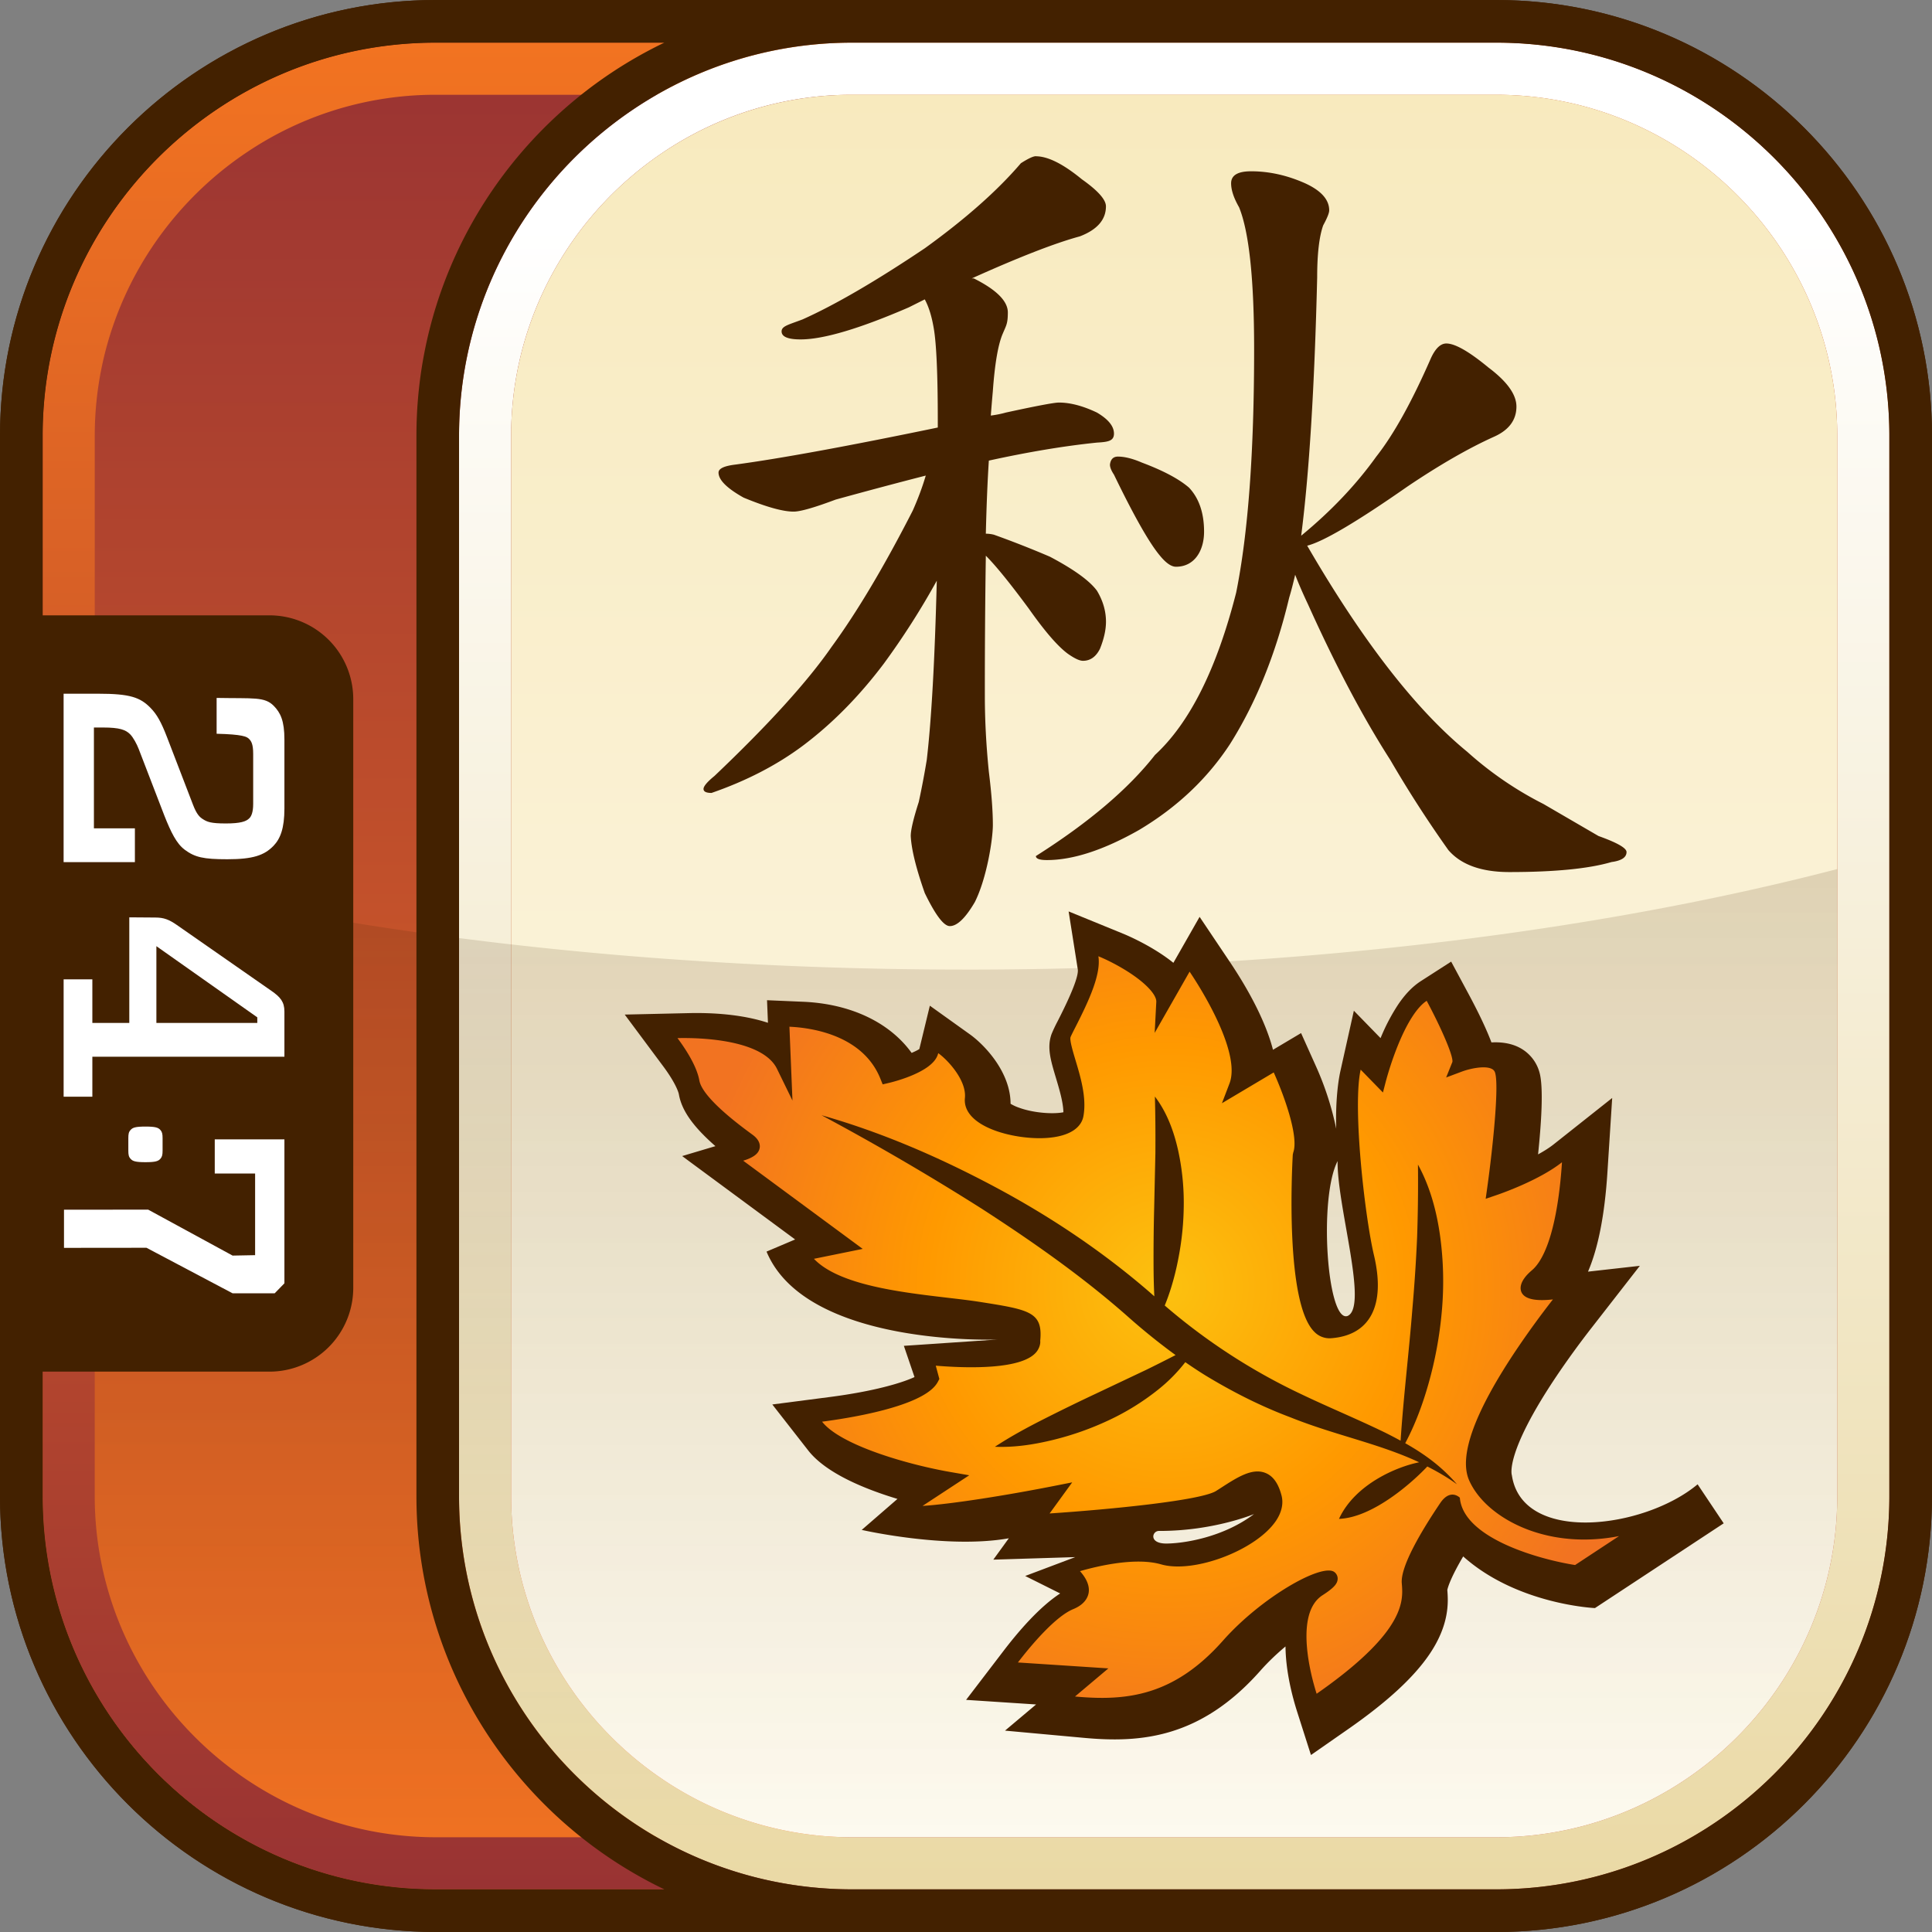 <svg xmlns="http://www.w3.org/2000/svg" width="90" height="90" viewBox="0 0 90 90"><rect x="0" y="0" width="90" height="90" fill="#808080" stroke="none"/><defs><linearGradient id="a" x1="137.895" y1="30.027" x2="108.471" y2="-50.816" gradientTransform="rotate(20 -72.994 -204.391)" gradientUnits="userSpaceOnUse"><stop offset="0" stop-color="#f27321"/><stop offset="1" stop-color="#933"/></linearGradient><linearGradient id="b" x1="1462.582" y1="130.426" x2="1462.582" y2="44.4" gradientTransform="translate(-1417.582 -42.413)" gradientUnits="userSpaceOnUse"><stop offset="0" stop-color="#933"/><stop offset="1" stop-color="#f27321"/></linearGradient><linearGradient id="c" x1="1472.281" y1="130.426" x2="1472.281" y2="44.4" gradientTransform="translate(-1417.582 -42.413)" gradientUnits="userSpaceOnUse"><stop offset="0" stop-color="#ead9a5"/><stop offset=".9" stop-color="#fff"/></linearGradient><linearGradient id="d" x1="146.176" y1="24.425" x2="118.414" y2="-51.852" gradientTransform="rotate(20 -72.994 -204.391)" gradientUnits="userSpaceOnUse"><stop offset="0" stop-color="#fdfaef"/><stop offset="1" stop-color="#f8eabe"/></linearGradient><linearGradient id="e" x1="1462.582" y1="127.999" x2="1462.582" y2="82.895" gradientTransform="translate(-1417.582 -42.413)" gradientUnits="userSpaceOnUse"><stop offset="0" stop-color="#432100" stop-opacity="0"/><stop offset="1" stop-color="#432100" stop-opacity=".15"/></linearGradient><radialGradient id="f" cx="423.118" cy="116.665" fx="423.118" fy="116.665" r="22.481" gradientTransform="rotate(-56 185.261 434.76) skewX(-.157)" gradientUnits="userSpaceOnUse"><stop offset="0" stop-color="#fcc10f"/><stop offset=".5" stop-color="#f90"/><stop offset="1" stop-color="#f27321"/></radialGradient></defs><path d="M89.998 69.701 90 20.3C90 9.109 80.896.003 69.701.002L20.3 0C9.106 0 .001 9.108.002 20.299L0 69.7c0 11.194 9.108 20.299 20.299 20.298L69.7 90c11.194 0 20.299-9.108 20.298-20.299Z" fill="#432100"/><path d="m88.015 69.704.002-49.401c-.003-10.1-8.216-18.313-18.314-18.314l-49.401-.002c-10.099 0-18.313 8.216-18.314 18.314l-.002 49.401c0 10.099 8.216 18.313 18.314 18.314l49.401.002c10.099 0 18.313-8.216 18.314-18.314Z" fill="url(#a)"/><path d="M69.7 1.987H20.3c-10.098 0-18.313 8.215-18.313 18.313v49.4c0 10.098 8.215 18.313 18.313 18.313h49.4c10.098 0 18.313-8.215 18.313-18.313V20.3c0-10.098-8.215-18.313-18.313-18.313ZM85.586 69.7c0 8.737-7.149 15.886-15.886 15.886H20.3c-3.277 0-6.33-1.005-8.866-2.723a16.104 16.104 0 0 1-3.381-3.074 15.949 15.949 0 0 1-2.386-3.922 15.735 15.735 0 0 1-1.253-6.168V20.3c0-.546.028-1.086.082-1.618.49-4.791 3.133-8.969 6.938-11.545A15.727 15.727 0 0 1 20.3 4.415h49.4c8.737 0 15.886 7.149 15.886 15.886v49.4Z" fill="url(#b)"/><path d="M69.7 1.987H39.697c-10.098 0-18.313 8.215-18.313 18.313v49.4c0 10.098 8.215 18.313 18.313 18.313H69.7c10.098 0 18.313-8.215 18.313-18.313V20.3c0-10.098-8.215-18.313-18.313-18.313ZM85.586 69.7c0 8.737-7.149 15.886-15.886 15.886H39.697c-3.277 0-6.33-1.005-8.866-2.723a16.104 16.104 0 0 1-3.381-3.074 15.949 15.949 0 0 1-2.386-3.922 15.735 15.735 0 0 1-1.253-6.168V20.3c0-.546.028-1.086.082-1.618.49-4.791 3.133-8.969 6.938-11.545a15.727 15.727 0 0 1 8.866-2.722H69.7c8.737 0 15.886 7.149 15.886 15.886v49.4Z" fill="url(#c)"/><path d="M69.7 4.414H39.697a15.77 15.77 0 0 0-8.866 2.722c-3.805 2.576-6.447 6.754-6.938 11.545a15.735 15.735 0 0 0-.082 1.618v49.4c0 2.184.447 4.269 1.253 6.168a15.937 15.937 0 0 0 2.386 3.922 16.104 16.104 0 0 0 3.381 3.074 15.772 15.772 0 0 0 8.866 2.723H69.7c8.737 0 15.886-7.149 15.886-15.886V20.3c0-8.737-7.149-15.886-15.886-15.886Z" fill="url(#d)"/><path d="M45.001 45.167c-15.23 0-29.281-1.744-40.587-4.684v29.218c0 2.184.447 4.27 1.253 6.168a15.968 15.968 0 0 0 2.386 3.922 16.104 16.104 0 0 0 3.381 3.074 15.764 15.764 0 0 0 8.866 2.723h49.4c8.737 0 15.886-7.149 15.886-15.886V40.484c-11.305 2.941-25.356 4.684-40.585 4.684Z" fill="url(#e)"/><path d="M69.7.001H20.3C9.107.001.001 9.107.001 20.3v49.4c0 11.193 9.106 20.299 20.299 20.299h49.4c11.193 0 20.299-9.106 20.299-20.299V20.3C89.999 9.107 80.893.001 69.7.001ZM20.3 88.013c-10.098 0-18.313-8.215-18.313-18.313v-5.804h10.566a3.904 3.904 0 0 0 3.903-3.903V32.569a3.903 3.903 0 0 0-3.903-3.904H1.987v-8.366c0-10.097 8.215-18.312 18.313-18.312h10.647C24.123 5.261 19.399 12.239 19.399 20.3v49.4c0 8.061 4.724 15.039 11.548 18.313H20.3ZM88.013 69.7c0 10.098-8.215 18.313-18.313 18.313H39.697c-10.098 0-18.313-8.215-18.313-18.313V20.3c0-10.098 8.215-18.313 18.313-18.313H69.7c10.098 0 18.313 8.215 18.313 18.313v49.4Z" fill="#432100"/><path d="M8.592 39.572c-.367-.274-.63-.804-.941-1.592l-1.19-3.09c-.088-.227-.249-.53-.395-.681-.208-.211-.485-.319-1.266-.319h-.425v4.697h1.909v1.574H2.963v-7.845h1.616c1.47 0 1.955.166 2.438.666.282.288.486.636.765 1.363l1.206 3.136c.178.468.323.59.467.681.193.121.353.198 1.062.198.673 0 .953-.089 1.099-.244.089-.087.178-.271.178-.665v-2.332c0-.455-.088-.59-.191-.696-.101-.107-.306-.213-1.512-.242v-1.669c1.719.033 2.238-.066 2.666.374.308.317.492.687.492 1.566v3.211c0 .926-.19 1.41-.512 1.743-.429.44-.956.621-2.146.621-1.119 0-1.516-.09-2-.453Zm4.657 7.549v2.106H4.302v1.862H2.964v-5.467h1.338v2.029h1.721v-4.918l1.217.009c.383 0 .63.09 1 .348l4.394 3.061c.44.303.615.53.615.969Zm-1.263.271-4.701-3.316v3.575h4.701v-.259ZM6.081 52.64c-.083.089-.103.184-.103.379v.581c0 .195.02.29.103.379.097.113.228.16.696.16s.595-.047.696-.16c.079-.089.101-.184.101-.379v-.581c0-.195-.022-.29-.101-.379-.101-.113-.229-.16-.696-.16s-.599.047-.696.16Zm-3.1 5.49 3.842-.004 4.012 2.121h1.96l.454-.466v-6.705h-3.245v1.591h1.88v3.803l-1.049.02-3.933-2.141-3.921.004v1.778Z" fill="#fff"/><path d="m67.601 44.796-1.409.906c-.384.247-.734.608-1.068 1.104a9.106 9.106 0 0 0-.812 1.554l-1.244-1.277-.623 2.793c-.145.649-.231 1.626-.199 2.705a14.037 14.037 0 0 0-.926-2.872l-.711-1.584-1.308.778c-.37-1.415-1.217-2.911-2.026-4.117l-1.393-2.075-1.221 2.141c-.982-.789-2.18-1.29-2.338-1.355l-2.542-1.039.428 2.711c.032.306-.275 1.097-.914 2.352l-.037.072a7.266 7.266 0 0 0-.27.572c-.226.621-.047 1.218.203 2.053.152.508.335 1.117.347 1.595-.436.091-1.348.049-2.067-.212a2.115 2.115 0 0 1-.395-.183c0-1.477-1.214-2.746-1.894-3.233l-1.866-1.336-.49 2.02c-.085.054-.21.116-.359.179-1.023-1.417-2.834-2.287-5.053-2.382l-1.683-.072.043 1.052c-1.249-.411-2.673-.474-3.676-.451l-2.996.068 1.789 2.404c.519.697.706 1.155.734 1.314.131.741.645 1.485 1.702 2.411l-1.551.462 5.264 3.885-1.332.565c1.849 4.446 10.76 4.096 10.76 4.096l-4.363.294.496 1.455c-.609.281-1.906.664-3.931.927l-2.693.35 1.671 2.14c.82 1.05 2.591 1.785 4.159 2.259l-1.665 1.444s3.962.905 6.852.39l-.722.995 3.816-.118-2.331.879 1.63.814c-.957.622-1.93 1.749-2.627 2.66l-1.756 2.297 3.261.214-1.448 1.219 3.691.338c2.609.239 5.408.027 8.197-3.121.371-.42.775-.801 1.178-1.138.012 1.141.301 2.285.548 3.058l.638 1.999 1.722-1.199c1.828-1.272 3.073-2.42 3.807-3.508.923-1.369.87-2.404.823-2.98.02-.103.135-.538.74-1.564 2.511 2.247 6.138 2.406 6.138 2.406l5.997-3.948-1.215-1.817c-2.485 2.079-8.171 2.803-8.653-.424-.004-.01-.353-1.008 2.119-4.674a40.976 40.976 0 0 1 1.586-2.181l2.257-2.899-2.415.271c.474-1.099.778-2.646.904-4.615l.223-3.475-2.73 2.163c-.202.16-.454.317-.723.465.152-1.462.258-3.102.071-3.8a1.854 1.854 0 0 0-.944-1.177c-.408-.211-.871-.262-1.299-.239-.205-.544-.541-1.281-1.084-2.29l-.793-1.475ZM54.329 71.904c-.83.003-.662-.598-.333-.587 2.538.006 4.421-.786 4.421-.786-1.429 1.081-3.258 1.37-4.088 1.373Zm8.443-10.6c-.944.322-1.357-5.473-.462-7.216-.027 2.128 1.445 6.798.462 7.216Z" fill="#432100"/><path d="m64.576 50.302-.153.591-1.038-1.065c-.388 1.741.198 6.864.618 8.638.56 2.358-.189 3.746-2.009 3.875a.979.979 0 0 1-.769-.302c-1.356-1.34-1.042-7.548-1.002-8.252l.021-.099c.257-.705-.37-2.531-.909-3.73l-2.412 1.434.353-.924c.49-1.284-.971-3.881-1.86-5.205l-1.627 2.853.076-1.447c.008-.159-.113-.381-.342-.625-.593-.635-1.698-1.23-2.356-1.498.132.837-.443 2.072-1.064 3.292-.107.21-.192.375-.232.473-.051.139.113.682.231 1.078.234.779.524 1.747.369 2.602a.921.921 0 0 1-.146.359c-.613.909-2.727.768-3.954.323-.981-.355-1.485-.896-1.422-1.523.083-.81-.773-1.754-1.242-2.09a.876.876 0 0 1-.128.283c-.463.686-1.999 1.063-2.173 1.104l-.288.067-.11-.273c-.838-2.074-3.319-2.373-4.234-2.412l.142 3.439-.721-1.478c-.612-1.254-3.145-1.465-4.635-1.431.382.513.899 1.306 1.017 1.97.144.816 1.902 2.108 2.48 2.532.408.298.384.616.254.808-.124.184-.395.312-.691.4l5.568 4.109-2.272.462c1.159 1.221 4.042 1.558 6.201 1.811.552.065 1.063.124 1.498.192 2.343.369 2.973.467 2.842 1.816.017.127-.031.309-.135.464-.615.912-3.353.81-4.73.696l.166.618-.061.118a.949.949 0 0 1-.065.109c-.719 1.065-4.024 1.593-5.336 1.763.858 1.099 4.004 2.004 5.995 2.348l.86.149-2.176 1.427c1.33-.085 3.827-.477 6.112-.927l.86-.17-1.052 1.449c2.904-.195 7.063-.608 7.759-1.051l.24-.154c.737-.475 1.434-.925 2.047-.686.36.14.607.482.756 1.046.1.378.011.788-.257 1.187-.924 1.37-3.824 2.469-5.351 2.029-1.173-.336-2.896.062-3.779.316.34.377.579.876.273 1.33-.124.184-.32.33-.6.445-.806.336-1.918 1.634-2.564 2.479l4.214.276-1.555 1.31c2.387.219 4.595-.009 6.895-2.605 1.792-2.025 4.624-3.631 5.191-3.191.141.109.221.331.065.563-.059.088-.187.236-.614.511a1.341 1.341 0 0 0-.393.387c-.691 1.025-.24 3.103.112 4.207 1.646-1.146 2.791-2.189 3.408-3.103.65-.964.597-1.59.558-2.047-.064-.796.937-2.468 1.789-3.73.478-.708.916-.253.916-.253.159 1.923 3.813 2.894 5.369 3.136l2.047-1.348c-1.36.266-2.724.204-3.968-.203-1.434-.47-2.561-1.365-3.015-2.394-.498-1.134.261-3.207 2.254-6.162a41.628 41.628 0 0 1 1.649-2.266c-.769.086-1.248-.005-1.429-.271-.106-.155-.199-.539.455-1.091.108-.091.212-.212.312-.359.752-1.114 1.002-3.383 1.084-4.669-1.047.829-2.79 1.441-3.025 1.522l-.529.181.077-.554c.246-1.764.547-4.63.368-5.295a.29.29 0 0 0-.158-.202c-.327-.169-1.031-.012-1.398.125l-.731.274.291-.724c.05-.286-.554-1.65-1.197-2.847-.201.129-.412.355-.623.668-.769 1.14-1.256 2.996-1.261 3.015Z" fill="url(#f)"/><path d="M66.014 57.644a76.54 76.54 0 0 1-.219 3.318c-.159 2.027-.41 4.045-.55 6.151a22.092 22.092 0 0 0-.724-.378c-1.32-.641-2.656-1.19-3.936-1.804a28.098 28.098 0 0 1-6.327-4.115c.233-.57.408-1.157.543-1.751.199-.886.319-1.79.339-2.702a11.444 11.444 0 0 0-.25-2.737c-.197-.898-.521-1.799-1.091-2.545.026.931.029 1.791.023 2.659l-.058 2.591a90.734 90.734 0 0 0-.027 2.617c.002.476.012.955.036 1.439-.058-.052-.117-.102-.175-.155-2.232-1.937-4.687-3.574-7.264-4.948-2.576-1.373-5.262-2.538-8.063-3.332a118.482 118.482 0 0 1 7.463 4.355c2.402 1.554 4.742 3.195 6.857 5.071a29.644 29.644 0 0 0 2.171 1.747c-.46.237-.915.466-1.371.689l-2.342 1.109a90.59 90.59 0 0 0-2.353 1.147c-.787.397-1.57.816-2.35 1.326.935.038 1.84-.106 2.722-.322a13.753 13.753 0 0 0 2.568-.907 11.445 11.445 0 0 0 2.335-1.449 7.517 7.517 0 0 0 1.245-1.263c.3.209.605.41.914.603 1.271.773 2.603 1.45 3.982 1.966 2.077.835 4.105 1.211 5.998 2.095-1.03.203-2.986 1.015-3.735 2.636 1.598-.059 3.461-1.742 4.115-2.441.469.24.932.504 1.383.831-.718-.831-1.509-1.405-2.412-1.915.464-.872.806-1.795 1.074-2.736a18.2 18.2 0 0 0 .631-3.415 15.568 15.568 0 0 0-.079-3.491c-.16-1.155-.467-2.308-1.033-3.337a74.28 74.28 0 0 1-.04 3.393ZM48.255 7.28c.559 0 1.273.358 2.144 1.073.747.528 1.12.948 1.12 1.258 0 .622-.405 1.088-1.213 1.399-1.151.312-2.829.964-5.036 1.959h.093c1.057.529 1.586 1.058 1.586 1.586s-.077.606-.233.98c-.218.497-.374 1.398-.467 2.704-.031.342-.062.715-.093 1.12.248-.032.481-.078.7-.14 1.429-.311 2.253-.466 2.472-.466.528 0 1.119.155 1.772.466.529.312.793.637.793.98s-.264.389-.793.419c-1.524.156-3.203.437-5.036.839-.064.995-.109 2.13-.14 3.405.124 0 .248.015.374.046.869.311 1.741.653 2.612 1.026 1.118.591 1.848 1.119 2.191 1.585.281.467.42.95.42 1.445 0 .374-.093.793-.28 1.259-.186.373-.451.56-.793.56-.157 0-.389-.108-.7-.326-.467-.342-1.073-1.041-1.818-2.099-.871-1.18-1.539-2.005-2.006-2.471a404.969 404.969 0 0 0-.046 6.529c0 1.119.061 2.301.187 3.543.124.996.186 1.82.186 2.473s-.279 2.471-.839 3.589c-.437.746-.824 1.12-1.166 1.12-.281 0-.669-.513-1.167-1.54-.404-1.149-.622-2.033-.653-2.657 0-.281.124-.808.374-1.586a39.96 39.96 0 0 0 .372-1.959c.219-1.866.374-4.648.467-8.348a35.627 35.627 0 0 1-2.472 3.87c-1.15 1.525-2.41 2.8-3.778 3.825-1.212.903-2.627 1.632-4.243 2.192-.25 0-.373-.062-.373-.186 0-.125.17-.327.512-.607 2.519-2.394 4.337-4.398 5.457-6.016 1.181-1.615 2.441-3.73 3.777-6.343.249-.56.451-1.103.607-1.632-1.338.343-2.737.716-4.198 1.119-.995.374-1.648.56-1.958.56-.499 0-1.276-.216-2.332-.653-.777-.436-1.166-.823-1.166-1.166 0-.186.264-.31.792-.373 2.083-.281 5.224-.855 9.422-1.725v-.28c0-2.175-.063-3.622-.187-4.337-.094-.56-.233-1.01-.42-1.353l-.745.373c-2.301.995-3.981 1.492-5.038 1.492-.591 0-.886-.124-.886-.373s.327-.311.98-.56c1.523-.683 3.42-1.788 5.69-3.312 1.896-1.367 3.388-2.688 4.477-3.963.342-.218.575-.327.7-.327Zm19.121 8.721c.403 0 1.057.372 1.958 1.117.871.653 1.307 1.26 1.307 1.821 0 .621-.344 1.088-1.026 1.398-1.181.53-2.535 1.306-4.057 2.332-2.363 1.649-3.918 2.565-4.664 2.751 2.581 4.447 5.068 7.648 7.462 9.607a16.35 16.35 0 0 0 3.544 2.426l2.565 1.492c.869.311 1.305.559 1.305.746 0 .249-.233.404-.699.466-1.058.31-2.643.467-4.757.467-1.306 0-2.254-.341-2.844-1.025a55.023 55.023 0 0 1-2.705-4.198c-1.276-1.989-2.55-4.4-3.824-7.229-.25-.529-.452-.994-.607-1.399-.093.405-.186.762-.28 1.073-.622 2.611-1.539 4.882-2.751 6.808-1.057 1.618-2.472 2.955-4.244 4.011-1.648.934-3.078 1.4-4.29 1.4-.343 0-.513-.062-.513-.187 2.455-1.554 4.306-3.124 5.549-4.711 1.617-1.491 2.876-4.01 3.779-7.555.559-2.767.838-6.544.838-11.333 0-3.264-.233-5.471-.7-6.622-.25-.435-.372-.808-.372-1.118 0-.374.31-.56.932-.56.839 0 1.678.186 2.518.56.746.342 1.119.762 1.119 1.259 0 .125-.093.357-.28.7-.187.528-.28 1.336-.28 2.424-.124 5.131-.373 9.141-.745 12.033 1.398-1.15 2.564-2.38 3.498-3.685.808-1.025 1.646-2.534 2.519-4.524.215-.496.465-.745.745-.745ZM52.079 21.27c.311 0 .683.093 1.119.281.994.373 1.725.762 2.192 1.166.467.497.7 1.182.7 2.052s-.436 1.632-1.307 1.632c-.217 0-.466-.171-.746-.513-.498-.591-1.212-1.85-2.145-3.778-.124-.186-.186-.341-.186-.466.03-.249.155-.374.373-.374Z" fill="#432100"/></svg>